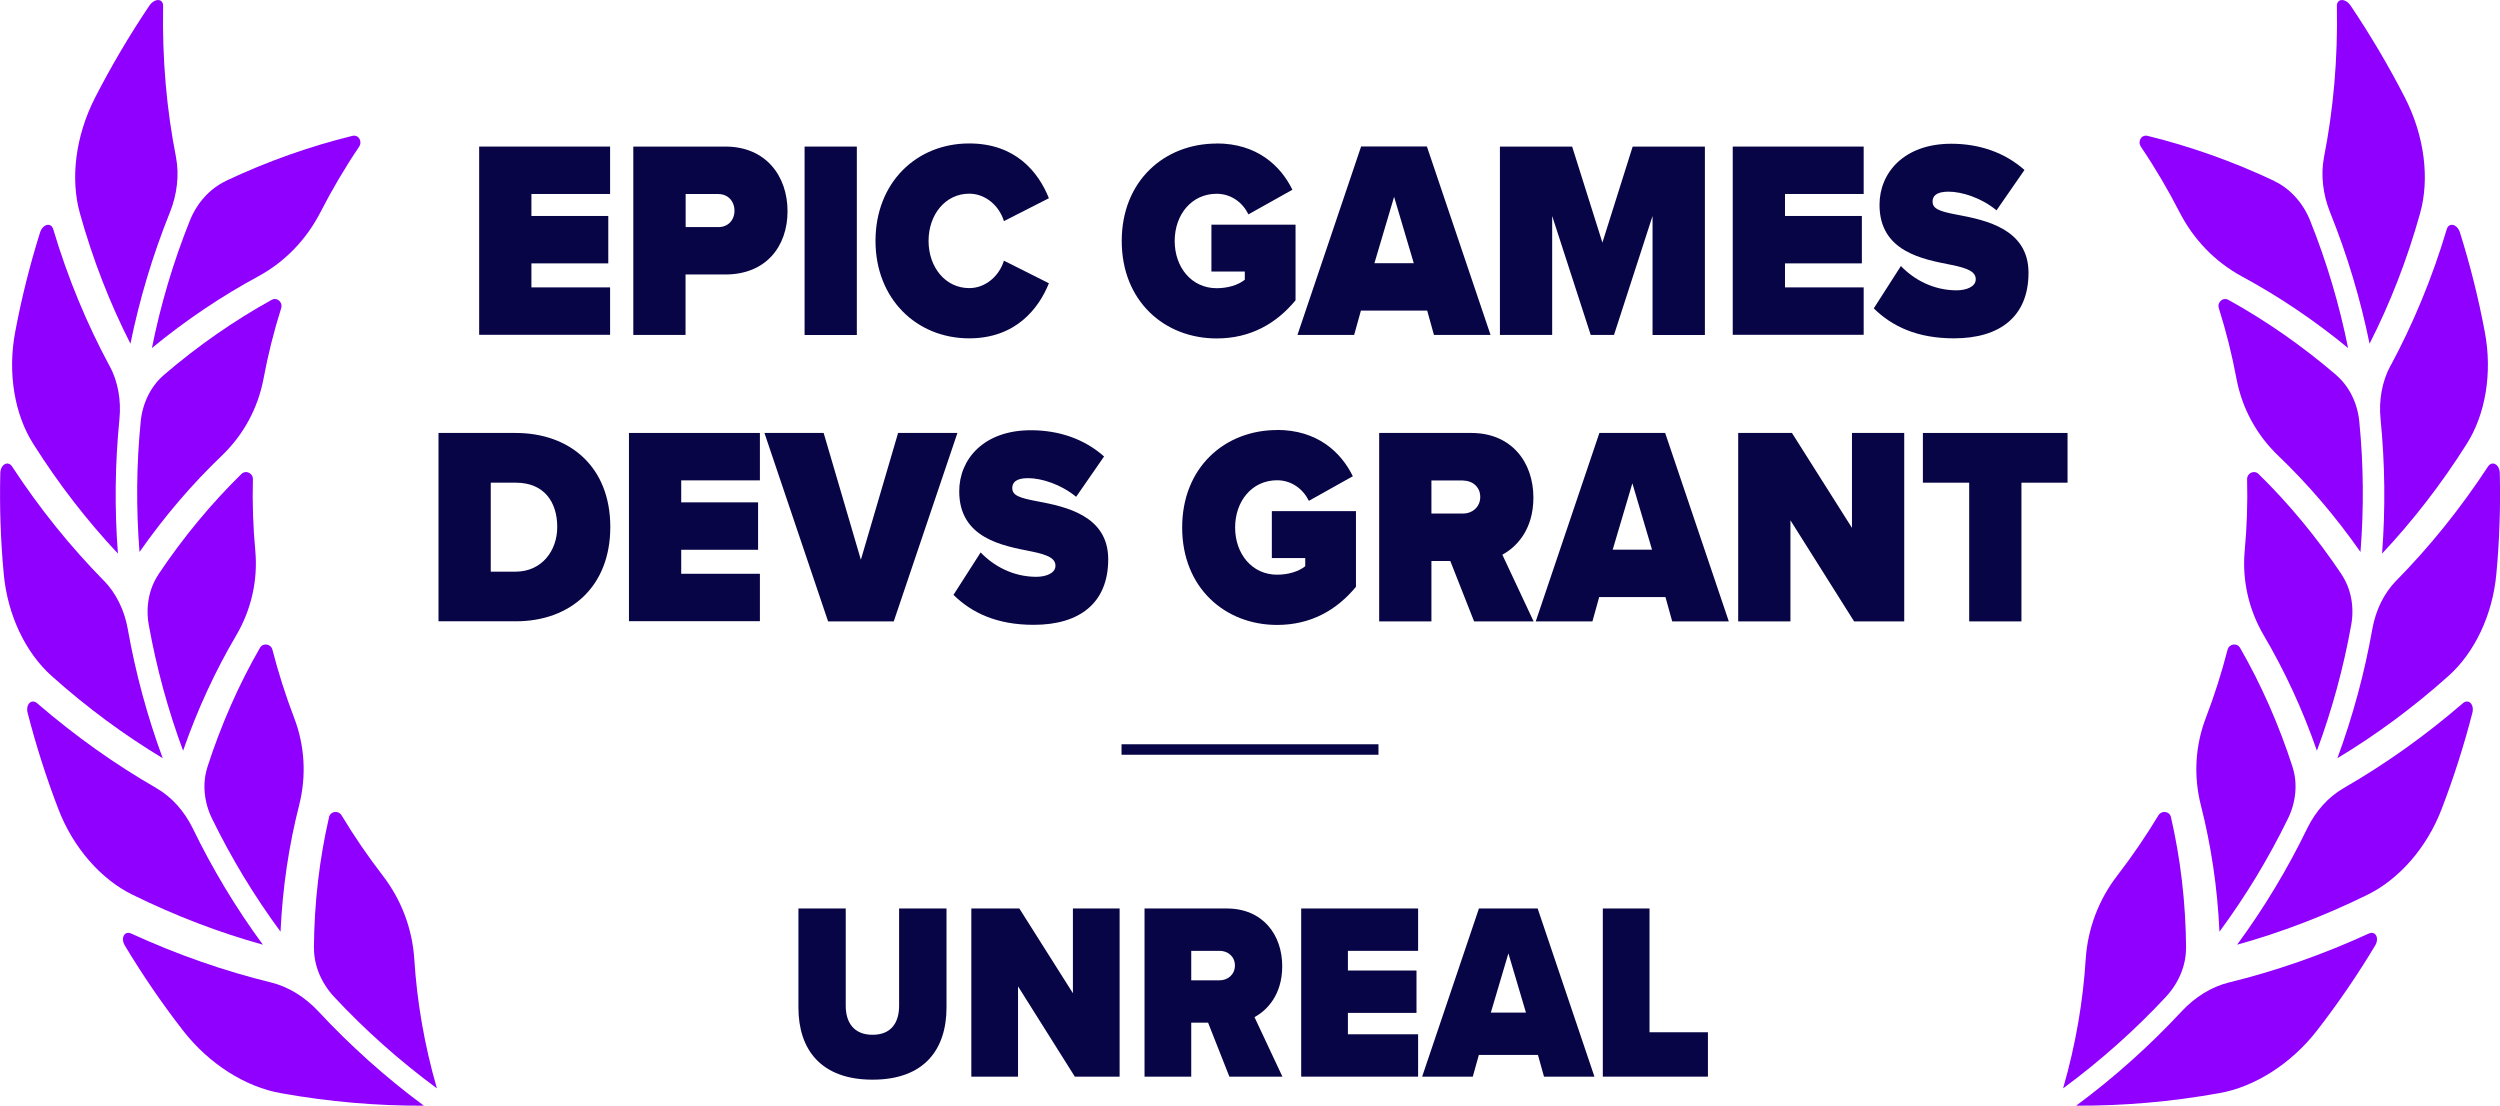 <?xml version="1.0" encoding="UTF-8"?> <svg xmlns="http://www.w3.org/2000/svg" id="Capa_2" data-name="Capa 2" viewBox="0 0 247.83 109.62"><defs><style> .cls-1 { fill: #8f00ff; } .cls-2 { fill: #080546; } </style></defs><g id="Capa_1-2" data-name="Capa 1"><g><g><g><path class="cls-1" d="M220.94,97.4c4.62-1.13,9.27-2.74,13.87-4.85.68-.31,1.09.43.64,1.19-1.74,2.89-3.65,5.7-5.74,8.39-2.58,3.34-6.23,5.63-9.73,6.24-4.79.86-9.54,1.26-14.17,1.24,3.84-2.84,7.32-5.98,10.46-9.35,1.32-1.42,2.97-2.44,4.67-2.86Z"></path><path class="cls-1" d="M216.71,93.99c-.03-4.55-.56-8.9-1.5-12.99-.14-.6-.93-.69-1.25-.16-1.24,2.06-2.6,4.05-4.08,5.97-1.82,2.36-2.92,5.23-3.12,8.27-.26,4.15-.98,8.44-2.24,12.81,3.73-2.75,7.13-5.79,10.18-9.06,1.29-1.38,2.02-3.16,2-4.83Z"></path><path class="cls-1" d="M232.32,78.13c4.06-2.33,8.03-5.14,11.82-8.41.56-.49,1.17.1.95.95-.83,3.22-1.84,6.4-3.04,9.52-1.47,3.86-4.25,6.99-7.36,8.51-4.27,2.1-8.6,3.75-12.92,4.95,2.69-3.66,5.01-7.53,6.96-11.55.83-1.7,2.09-3.1,3.58-3.96Z"></path><path class="cls-1" d="M227.28,76.07c-1.38-4.27-3.14-8.24-5.22-11.85-.31-.53-1.09-.4-1.24.2-.59,2.29-1.31,4.55-2.16,6.77-1.04,2.73-1.22,5.72-.49,8.61,1.01,3.96,1.65,8.16,1.85,12.56,2.62-3.55,4.88-7.3,6.79-11.21.81-1.65.97-3.52.46-5.09Z"></path><path class="cls-1" d="M237.55,57.56c3.28-3.34,6.34-7.11,9.09-11.31.4-.62,1.15-.22,1.17.65.08,3.34-.03,6.67-.34,9.98-.37,4.1-2.18,7.84-4.75,10.13-3.52,3.15-7.22,5.87-11.01,8.15,1.54-4.18,2.7-8.48,3.47-12.84.33-1.84,1.16-3.53,2.36-4.76Z"></path><path class="cls-1" d="M232.14,56.96c-2.49-3.72-5.26-7.05-8.24-9.97-.44-.43-1.16-.09-1.14.53.06,2.37-.02,4.74-.24,7.1-.26,2.9.39,5.8,1.89,8.36,2.06,3.5,3.84,7.32,5.27,11.44,1.5-4.05,2.64-8.23,3.4-12.47.33-1.79-.03-3.62-.95-4.99Z"></path><path class="cls-1" d="M236.97,36.28c2.23-4.14,4.13-8.68,5.58-13.55.21-.72,1.04-.53,1.31.32,1.02,3.25,1.84,6.53,2.46,9.84.78,4.09.06,8.22-1.8,11.13-2.53,4.01-5.35,7.63-8.38,10.86.34-4.43.29-8.89-.15-13.33-.19-1.87.15-3.74.97-5.27Z"></path><path class="cls-1" d="M231.61,37.19c-3.42-2.93-7.01-5.42-10.7-7.46-.55-.3-1.14.23-.95.83.73,2.31,1.31,4.65,1.75,7,.55,2.9,1.97,5.53,4.11,7.59,2.94,2.81,5.69,6.01,8.18,9.57.34-4.3.31-8.63-.12-12.95-.18-1.83-1.02-3.5-2.28-4.58Z"></path><path class="cls-1" d="M230.38,15.59c.93-4.71,1.38-9.72,1.28-14.98-.02-.78.84-.82,1.37-.04,1.99,2.96,3.78,6,5.37,9.1,1.97,3.84,2.46,8.09,1.51,11.47-1.29,4.63-2.99,8.96-5.01,12.93-.9-4.41-2.2-8.76-3.91-13.01-.72-1.79-.94-3.73-.61-5.46Z"></path><path class="cls-1" d="M225.48,17.95c-4.15-1.96-8.38-3.45-12.58-4.48-.62-.15-1.03.54-.66,1.09,1.42,2.1,2.69,4.27,3.82,6.47,1.39,2.71,3.51,4.92,6.16,6.36,3.63,1.96,7.17,4.33,10.55,7.11-.86-4.28-2.11-8.52-3.77-12.65-.7-1.75-2-3.17-3.53-3.89Z"></path></g><g><path class="cls-1" d="M26.89,97.4c-4.62-1.13-9.27-2.74-13.87-4.85-.68-.31-1.09.43-.64,1.19,1.74,2.89,3.65,5.7,5.74,8.39,2.58,3.34,6.23,5.63,9.73,6.24,4.79.86,9.54,1.26,14.17,1.24-3.84-2.84-7.32-5.98-10.46-9.35-1.32-1.42-2.97-2.44-4.67-2.86Z"></path><path class="cls-1" d="M31.12,93.99c.03-4.55.56-8.9,1.5-12.99.14-.6.93-.69,1.25-.16,1.24,2.06,2.6,4.05,4.08,5.97,1.82,2.36,2.92,5.23,3.12,8.27.26,4.15.98,8.44,2.24,12.81-3.73-2.75-7.13-5.79-10.18-9.06-1.29-1.38-2.02-3.16-2-4.83Z"></path><path class="cls-1" d="M15.51,78.13c-4.06-2.33-8.03-5.14-11.82-8.41-.56-.49-1.17.1-.95.95.83,3.22,1.84,6.4,3.04,9.52,1.47,3.86,4.25,6.99,7.36,8.51,4.27,2.1,8.6,3.75,12.92,4.95-2.69-3.66-5.01-7.53-6.96-11.55-.83-1.7-2.09-3.1-3.58-3.96Z"></path><path class="cls-1" d="M20.55,76.07c1.38-4.27,3.14-8.24,5.22-11.85.31-.53,1.09-.4,1.24.2.59,2.29,1.31,4.55,2.16,6.77,1.04,2.73,1.22,5.72.49,8.61-1.01,3.96-1.65,8.16-1.85,12.56-2.62-3.55-4.88-7.3-6.79-11.21-.81-1.65-.97-3.52-.46-5.09Z"></path><path class="cls-1" d="M10.29,57.56c-3.28-3.34-6.34-7.11-9.09-11.31-.4-.62-1.15-.22-1.17.65-.08,3.34.03,6.67.34,9.98.37,4.1,2.18,7.84,4.75,10.13,3.52,3.15,7.22,5.87,11.01,8.15-1.54-4.18-2.7-8.48-3.47-12.84-.33-1.84-1.16-3.53-2.36-4.76Z"></path><path class="cls-1" d="M15.69,56.96c2.49-3.72,5.26-7.05,8.24-9.97.44-.43,1.16-.09,1.14.53-.06,2.37.02,4.74.24,7.1.26,2.9-.39,5.8-1.89,8.36-2.06,3.5-3.84,7.32-5.27,11.44-1.5-4.05-2.64-8.23-3.4-12.47-.33-1.79.03-3.62.95-4.99Z"></path><path class="cls-1" d="M10.86,36.28c-2.23-4.14-4.13-8.68-5.58-13.55-.21-.72-1.04-.53-1.31.32-1.02,3.25-1.84,6.53-2.46,9.84-.78,4.09-.06,8.22,1.8,11.13,2.53,4.01,5.35,7.63,8.38,10.86-.34-4.43-.29-8.89.15-13.33.19-1.87-.15-3.74-.97-5.27Z"></path><path class="cls-1" d="M16.22,37.19c3.42-2.93,7.01-5.42,10.7-7.46.55-.3,1.14.23.95.83-.73,2.31-1.31,4.65-1.75,7-.55,2.9-1.97,5.53-4.11,7.59-2.94,2.81-5.69,6.01-8.18,9.57-.34-4.3-.31-8.63.12-12.95.18-1.83,1.02-3.5,2.28-4.58Z"></path><path class="cls-1" d="M17.45,15.59c-.93-4.71-1.38-9.72-1.28-14.98.02-.78-.84-.82-1.37-.04-1.99,2.96-3.78,6-5.37,9.1-1.97,3.84-2.46,8.09-1.51,11.47,1.29,4.63,2.99,8.96,5.01,12.93.9-4.41,2.2-8.76,3.91-13.01.72-1.79.94-3.73.61-5.46Z"></path><path class="cls-1" d="M22.35,17.95c4.15-1.96,8.38-3.45,12.58-4.48.62-.15,1.03.54.66,1.09-1.42,2.1-2.69,4.27-3.82,6.47-1.39,2.71-3.51,4.92-6.16,6.36-3.63,1.96-7.17,4.33-10.55,7.11.86-4.28,2.11-8.52,3.77-12.65.7-1.75,2-3.17,3.53-3.89Z"></path></g></g><rect class="cls-2" x="111.18" y="73.78" width="25.47" height="1.04"></rect><g><path class="cls-2" d="M47.5,33.2V14.53h12.98v4.7h-7.8v2.18h7.62v4.7h-7.62v2.38h7.8v4.7h-12.98Z"></path><path class="cls-2" d="M62.78,33.2V14.53h9.13c4,0,6.16,2.91,6.16,6.41s-2.15,6.27-6.16,6.27h-3.95v5.99h-5.18ZM71.25,19.23h-3.28v3.28h3.28c.87,0,1.56-.64,1.56-1.62s-.69-1.65-1.56-1.65Z"></path><path class="cls-2" d="M79.76,33.2V14.53h5.18v18.68h-5.18Z"></path><path class="cls-2" d="M86.79,23.88c0-5.77,4.05-9.66,9.29-9.66,4.62,0,6.87,2.86,7.9,5.43l-4.46,2.27c-.44-1.46-1.77-2.72-3.44-2.72-2.36,0-4.03,2.07-4.03,4.68s1.67,4.68,4.03,4.68c1.67,0,3-1.26,3.44-2.72l4.46,2.24c-1,2.49-3.28,5.46-7.9,5.46-5.23,0-9.29-3.92-9.29-9.66Z"></path><path class="cls-2" d="M120.61,14.22c3.97,0,6.33,2.18,7.51,4.59l-4.36,2.44c-.56-1.15-1.69-2.04-3.15-2.04-2.49,0-4.16,2.07-4.16,4.68s1.67,4.68,4.16,4.68c1.1,0,2.13-.31,2.79-.84v-.81h-3.31v-4.65h8.34v7.5c-1.9,2.3-4.46,3.78-7.82,3.78-5.18,0-9.41-3.7-9.41-9.66s4.23-9.66,9.41-9.66Z"></path><path class="cls-2" d="M142.15,33.2l-.67-2.41h-6.57l-.67,2.41h-5.62l6.31-18.68h6.52l6.31,18.68h-5.62ZM138.2,19.51l-1.95,6.58h3.9l-1.95-6.58Z"></path><path class="cls-2" d="M163.82,33.2v-11.79l-3.82,11.79h-2.31l-3.82-11.79v11.79h-5.18V14.53h7.16l3,9.52,3-9.52h7.16v18.68h-5.18Z"></path><path class="cls-2" d="M171.77,33.2V14.53h12.98v4.7h-7.8v2.18h7.62v4.7h-7.62v2.38h7.8v4.7h-12.98Z"></path><path class="cls-2" d="M188.44,26.37c1.28,1.34,3.21,2.41,5.52,2.41.97,0,1.9-.36,1.9-1.09s-.72-1.09-2.41-1.43c-2.82-.56-7.13-1.29-7.13-5.96,0-3.16,2.41-6.05,7.11-6.05,2.8,0,5.31.87,7.26,2.6l-2.77,4c-1.49-1.23-3.41-1.85-4.77-1.85-1.28,0-1.57.5-1.57.98,0,.73.69.98,2.51,1.32,2.82.53,7,1.43,7,5.74s-2.8,6.5-7.39,6.5c-3.64,0-6.13-1.18-7.95-2.97l2.69-4.2Z"></path><path class="cls-2" d="M43.47,61.6v-18.68h7.64c5.39,0,9.39,3.36,9.39,9.32s-4,9.35-9.36,9.35h-7.67ZM48.65,56.67h2.46c2.59,0,4.13-2.07,4.13-4.42,0-2.52-1.33-4.4-4.1-4.4h-2.49v8.82Z"></path><path class="cls-2" d="M62.35,61.6v-18.68h12.98v4.7h-7.8v2.18h7.62v4.7h-7.62v2.38h7.8v4.7h-12.98Z"></path><path class="cls-2" d="M82.09,61.6l-6.31-18.68h5.87l3.69,12.57,3.69-12.57h5.88l-6.31,18.68h-6.52Z"></path><path class="cls-2" d="M97.22,54.77c1.28,1.34,3.21,2.41,5.51,2.41.97,0,1.9-.36,1.9-1.09s-.72-1.09-2.41-1.43c-2.82-.56-7.13-1.29-7.13-5.96,0-3.16,2.41-6.05,7.1-6.05,2.8,0,5.31.87,7.26,2.6l-2.77,4c-1.49-1.23-3.41-1.85-4.77-1.85-1.28,0-1.56.5-1.56.98,0,.73.69.98,2.51,1.32,2.82.53,7,1.43,7,5.74s-2.8,6.5-7.39,6.5c-3.64,0-6.13-1.18-7.95-2.97l2.69-4.2Z"></path><path class="cls-2" d="M126.59,42.62c3.98,0,6.34,2.18,7.52,4.59l-4.36,2.44c-.56-1.15-1.69-2.04-3.15-2.04-2.49,0-4.16,2.07-4.16,4.68s1.67,4.68,4.16,4.68c1.1,0,2.13-.31,2.79-.84v-.81h-3.31v-4.65h8.34v7.5c-1.9,2.3-4.46,3.78-7.82,3.78-5.18,0-9.41-3.7-9.41-9.66s4.23-9.66,9.41-9.66Z"></path><path class="cls-2" d="M146.13,61.6l-2.36-5.99h-1.87v5.99h-5.18v-18.68h9.13c4,0,6.16,2.91,6.16,6.41,0,3.22-1.72,4.93-3.08,5.66l3.1,6.61h-5.9ZM145.05,47.63h-3.15v3.28h3.15c.87,0,1.69-.62,1.69-1.65s-.82-1.62-1.69-1.62Z"></path><path class="cls-2" d="M165.77,61.6l-.67-2.41h-6.57l-.67,2.41h-5.62l6.31-18.68h6.52l6.31,18.68h-5.62ZM161.82,47.91l-1.95,6.58h3.9l-1.95-6.58Z"></path><path class="cls-2" d="M183.8,61.6l-6.31-10.02v10.02h-5.18v-18.68h5.33l5.95,9.41v-9.41h5.18v18.68h-4.98Z"></path><path class="cls-2" d="M195.21,61.6v-13.75h-4.59v-4.93h14.34v4.93h-4.57v13.75h-5.18Z"></path></g><g><path class="cls-2" d="M79.14,90.06h4.7v9.65c0,1.6.76,2.87,2.66,2.87s2.63-1.27,2.63-2.87v-9.65h4.7v9.8c0,4.15-2.18,7.17-7.33,7.17s-7.35-3.02-7.35-7.15v-9.82Z"></path><path class="cls-2" d="M106.55,106.73l-5.63-8.95v8.95h-4.63v-16.67h4.76l5.31,8.4v-8.4h4.63v16.67h-4.44Z"></path><path class="cls-2" d="M121.87,106.73l-2.11-5.35h-1.67v5.35h-4.63v-16.67h8.15c3.57,0,5.5,2.6,5.5,5.72,0,2.87-1.54,4.4-2.75,5.05l2.77,5.9h-5.27ZM120.91,94.26h-2.82v2.92h2.82c.78,0,1.51-.55,1.51-1.47s-.73-1.45-1.51-1.45Z"></path><path class="cls-2" d="M128.99,106.73v-16.67h11.59v4.2h-6.96v1.95h6.8v4.2h-6.8v2.12h6.96v4.2h-11.59Z"></path><path class="cls-2" d="M153.06,106.73l-.6-2.15h-5.86l-.6,2.15h-5.02l5.63-16.67h5.82l5.63,16.67h-5.02ZM149.53,94.51l-1.74,5.87h3.48l-1.74-5.87Z"></path><path class="cls-2" d="M158.89,106.73v-16.67h4.63v12.27h5.79v4.4h-10.42Z"></path></g></g></g></svg> 
